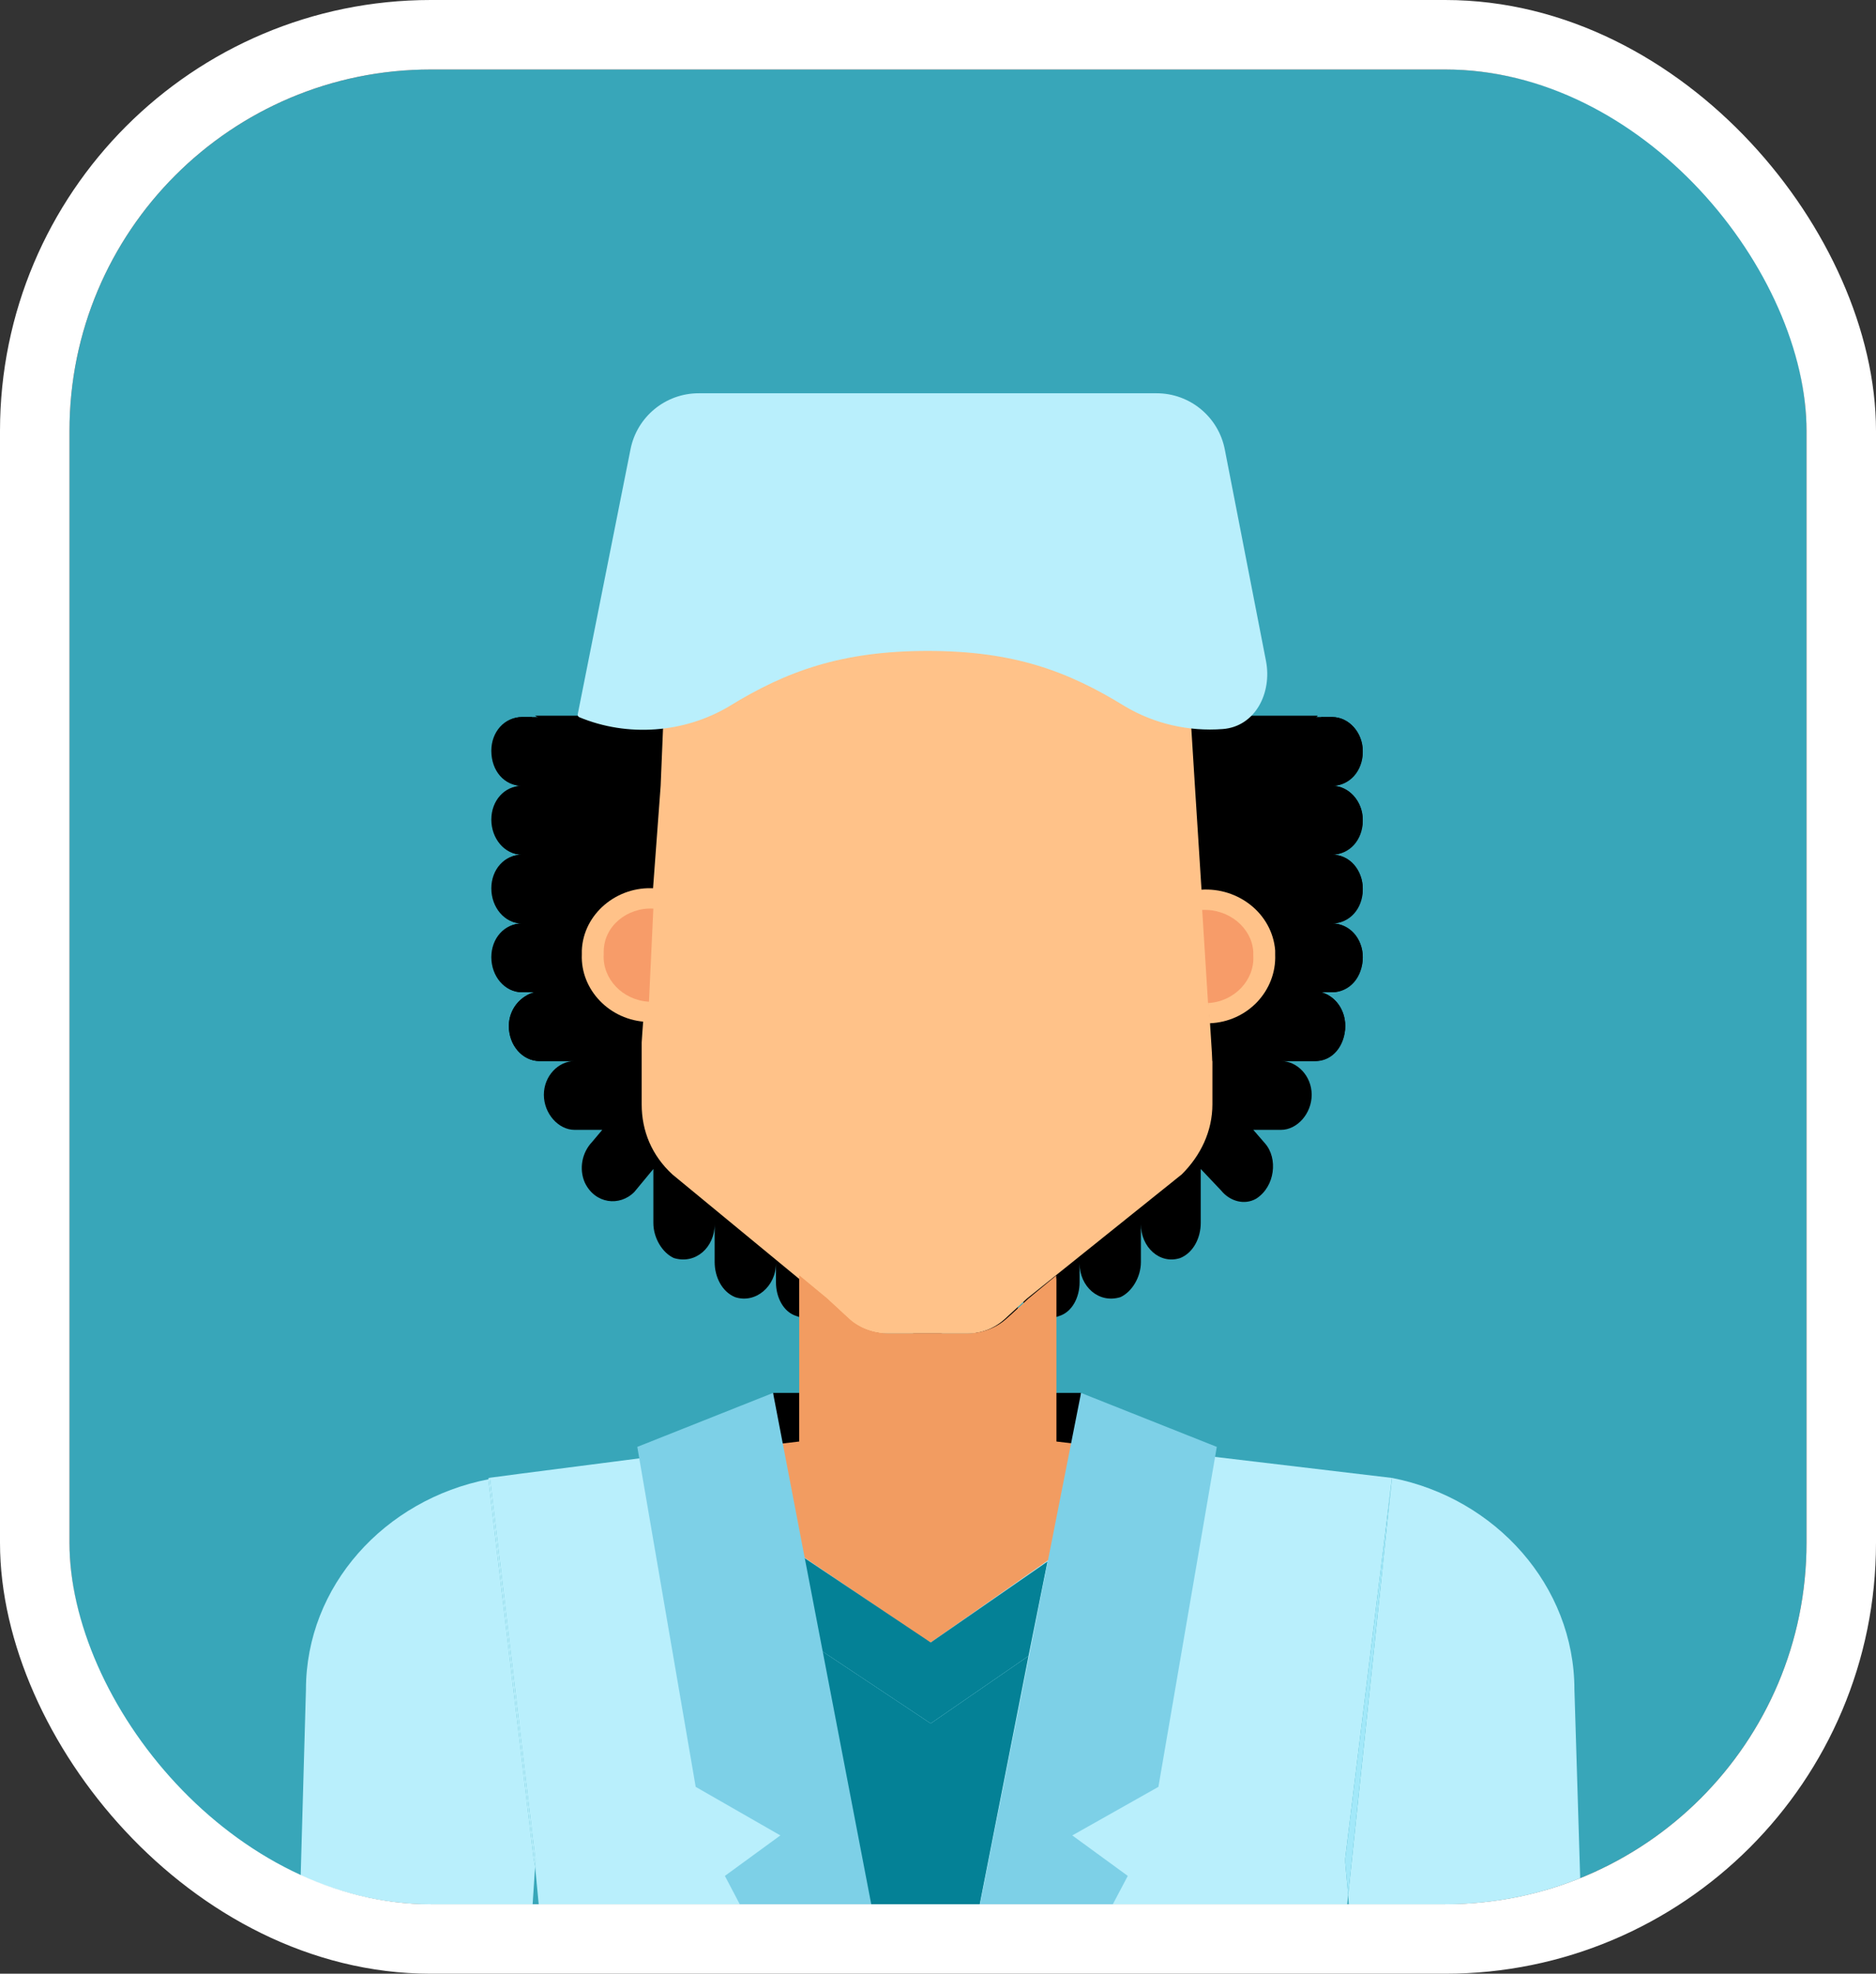 <svg width="135" height="142" viewBox="0 0 135 142" fill="none" xmlns="http://www.w3.org/2000/svg">
<rect x="0" y="0" width="135" height="142" fill="#333333" stroke="none"/>
<g clip-path="url(#clip0_156_21894)">
<rect x="5" y="5" width="125" height="132" rx="26" fill="#38A6B9"/>
<path d="M77.794 104.777H55.63V100.215H77.794V104.777Z" fill="black"/>
<path d="M35.462 68.864C35.462 70.32 36.407 71.388 37.563 71.388H38.823C37.668 71.388 36.617 72.455 36.617 73.814C36.617 75.27 37.668 76.338 38.823 76.338H41.344C40.189 76.338 39.138 77.405 39.138 78.764C39.138 80.123 40.189 81.288 41.344 81.288H43.34L42.605 82.161C41.87 82.938 41.659 84.102 42.08 85.073C42.815 86.626 44.601 86.82 45.651 85.752L47.017 84.102V87.985C47.017 89.052 47.647 90.12 48.487 90.508C50.063 90.994 51.428 89.732 51.428 88.082V90.799C51.428 91.867 51.953 92.935 52.899 93.323C54.37 93.808 55.84 92.546 55.84 90.897V92.255C55.84 93.323 56.365 94.391 57.311 94.682C58.781 95.264 60.147 94.002 60.147 92.352V93.614C60.147 94.682 60.777 95.749 61.617 96.138C63.193 96.623 64.559 95.361 64.559 93.711C64.559 95.07 65.504 96.235 66.764 96.235C67.92 96.235 68.97 95.07 68.97 93.711C68.97 95.361 70.336 96.623 71.806 96.138C72.752 95.749 73.277 94.682 73.277 93.614V92.352C73.277 94.002 74.748 95.264 76.218 94.682C77.164 94.391 77.689 93.323 77.689 92.255V90.897C77.689 92.546 79.054 93.808 80.63 93.323C81.47 92.935 82.101 91.867 82.101 90.799V88.082C82.101 89.732 83.466 90.994 84.937 90.508C85.882 90.12 86.407 89.052 86.407 87.985V84.102L87.878 85.655C88.508 86.432 89.558 86.723 90.399 86.238C91.764 85.364 91.975 83.326 91.029 82.258L90.189 81.288H92.185C93.34 81.288 94.391 80.123 94.391 78.764C94.391 77.405 93.34 76.338 92.185 76.338H94.706C95.861 76.338 96.806 75.27 96.806 73.814C96.806 72.455 95.861 71.388 94.706 71.388H95.861C97.122 71.388 98.067 70.32 98.067 68.864C98.067 67.505 97.122 66.438 95.861 66.438C97.122 66.438 98.067 65.37 98.067 64.011C98.067 62.555 97.122 61.488 95.861 61.488C97.122 61.488 98.067 60.42 98.067 59.061C98.067 57.702 97.122 56.538 95.861 56.538C97.122 56.538 98.067 55.47 98.067 54.111C98.067 52.752 97.122 51.588 95.861 51.588H95.021C96.071 51.297 89.559 54.111 89.559 54.111L87.038 46.638H46.281L44.18 54.111C44.18 54.111 37.353 51.297 38.298 51.588H37.563C36.407 51.588 35.462 52.752 35.462 54.111C35.462 55.47 36.407 56.538 37.563 56.538C36.407 56.538 35.462 57.702 35.462 59.061C35.462 60.42 36.407 61.488 37.563 61.488C36.407 61.488 35.462 62.555 35.462 64.011C35.462 65.37 36.407 66.438 37.563 66.438C36.407 66.438 35.462 67.505 35.462 68.864Z" fill="black"/>
<path d="M46.176 39.747V79.444C46.176 81.385 46.911 83.132 48.382 84.491L60.987 94.876C61.827 95.556 62.772 95.944 63.823 95.944H69.6C70.651 95.944 71.596 95.556 72.331 94.876L73.907 93.421L85.041 84.491C86.407 83.132 87.247 81.385 87.247 79.444V76.823V39.747H46.176Z" fill="#FFC289"/>
<path d="M85.672 51.491L85.987 56.538L87.248 76.338H89.663H94.6C95.756 76.338 96.806 75.174 96.806 73.815C96.806 72.65 96.071 71.679 95.126 71.388H95.861C97.016 71.388 98.067 70.224 98.067 68.865C98.067 67.506 97.016 66.438 95.861 66.438C97.016 66.438 98.067 65.274 98.067 63.915C98.067 62.556 97.016 61.488 95.861 61.488C97.016 61.488 98.067 60.324 98.067 58.965C98.067 57.606 97.016 56.538 95.861 56.538C97.016 56.538 98.067 55.471 98.067 54.015C98.067 52.656 97.016 51.588 95.861 51.588H94.6C94.706 51.588 94.811 51.588 94.811 51.491H85.672Z" fill="black"/>
<path d="M38.823 51.588H37.562C36.302 51.588 35.356 52.656 35.356 54.015C35.356 55.471 36.302 56.538 37.562 56.538C36.302 56.538 35.356 57.606 35.356 58.965C35.356 60.324 36.302 61.488 37.562 61.488C36.302 61.488 35.356 62.556 35.356 63.915C35.356 65.274 36.302 66.438 37.562 66.438C36.302 66.438 35.356 67.506 35.356 68.865C35.356 70.224 36.302 71.388 37.562 71.388H38.403C37.457 71.679 36.617 72.65 36.617 73.815C36.617 75.174 37.562 76.338 38.823 76.338H44.075H46.071L47.541 56.538L47.751 51.491H38.508C38.613 51.588 38.718 51.588 38.823 51.588Z" fill="black"/>
<path d="M46.596 73.523L47.121 63.914C44.39 63.72 41.974 65.758 41.869 68.379V68.67C41.764 71.194 43.865 73.426 46.596 73.523Z" fill="#FFC289"/>
<path d="M46.701 72.067L47.016 65.37C45.125 65.273 43.445 66.632 43.445 68.476V68.67C43.34 70.417 44.81 71.97 46.701 72.067Z" fill="#F79C69"/>
<path d="M87.037 73.62L86.407 64.011C89.138 63.817 91.554 65.758 91.764 68.379V68.67C91.869 71.291 89.769 73.523 87.037 73.62Z" fill="#FFC289"/>
<path d="M86.932 72.165L86.512 65.468C88.403 65.371 90.083 66.73 90.188 68.477V68.768C90.293 70.515 88.823 72.068 86.932 72.165Z" fill="#F79C69"/>
<path d="M87.99 52.452C90.329 52.273 91.55 49.853 91.102 47.551L88.139 32.338C87.682 29.989 85.625 28.294 83.232 28.294H50.278C47.893 28.294 45.84 29.978 45.374 32.317L41.575 51.384C41.562 51.451 41.584 51.519 41.634 51.565V51.565C41.65 51.58 41.669 51.593 41.69 51.601C45.15 53.042 49.232 52.747 52.478 50.812C56.575 48.288 60.566 46.832 66.764 46.832C72.961 46.832 76.848 48.288 80.945 50.812C83.063 52.074 85.537 52.639 87.99 52.452Z" fill="#B9EFFC"/>
<path d="M85.777 126.615L66.764 137.776L47.752 126.518V104.873L57.521 103.709V91.77L59.517 93.421L61.092 94.876C61.828 95.556 62.878 95.944 63.928 95.944H69.601C70.651 95.944 71.701 95.556 72.437 94.876L76.008 91.965V103.709L85.777 104.873V126.615Z" fill="#F29C61"/>
<path d="M59.516 93.421L61.092 94.876C61.827 95.556 62.878 95.944 63.928 95.944H66.764H69.6C70.651 95.944 71.701 95.556 72.436 94.876L74.012 93.421L76.008 91.77V107.397H70.126C69.39 107.397 68.655 107.785 68.235 108.27L66.764 109.921L65.294 108.27C64.873 107.785 64.138 107.397 63.403 107.397H57.52V91.77L59.516 93.421Z" fill="#F29C61"/>
<path d="M38.508 133.7V133.991V134.283L40.819 158.644C41.099 161.103 41.274 163.594 41.344 166.118H66.764V118.074L56.155 110.891L55.42 103.709L37.352 106.038L35.147 106.33V106.427C35.147 106.362 35.181 106.33 35.252 106.33L38.508 133.7Z" fill="#B9EFFC"/>
<path d="M93.55 166.118C93.69 164.306 93.865 162.527 94.076 160.78L96.281 143.6L97.017 136.321L96.807 133.991V133.7L100.168 106.33L78.109 103.709L77.374 110.891L66.975 118.171L66.765 118.074V166.118H93.55Z" fill="#B9EFFC"/>
<path d="M66.975 123.994L59.097 118.753L66.555 157.091L74.013 119.141L66.975 123.994Z" fill="#048196"/>
<path d="M74.012 119.141L75.378 112.347L66.975 118.17L57.836 112.056L59.096 118.753L66.975 123.994L74.012 119.141Z" fill="#048196"/>
<path d="M38.508 134.283L38.403 133.7L35.147 106.427C27.689 107.883 22.016 114.094 22.016 121.568L20.756 166.118H36.407L38.508 134.283Z" fill="#B9EFFC"/>
<path d="M99.012 166.117H114.664L113.298 121.567C113.298 114.094 107.626 107.785 100.168 106.329L97.017 136.32L99.012 166.117Z" fill="#B9EFFC"/>
<path d="M38.508 134.282V133.991V133.7L35.252 106.329C35.181 106.329 35.147 106.361 35.147 106.426L38.403 133.7L38.508 134.282Z" fill="#B9EFFC"/>
<path d="M96.807 133.7V133.991L97.017 136.32L100.168 106.329L96.807 133.7Z" fill="#A2E8F9"/>
<path d="M87.563 104.097L77.794 100.215L66.555 157.091L55.63 100.215L45.861 104.097L50.063 128.556L56.156 132.05L52.164 134.962L64.139 157.771V166.118H69.181V157.771L69.496 157.091L81.156 134.962L77.164 132.05L83.361 128.556L87.563 104.097Z" fill="#7DD0E7"/>
</g>
<rect x="2.5" y="2.5" width="130" height="137" rx="28.5" stroke="white" stroke-width="5"/>
<defs>
<clipPath id="clip0_156_21894">
<rect x="5" y="5" width="125" height="132" rx="26" fill="white"/>
</clipPath>
</defs>
</svg>
